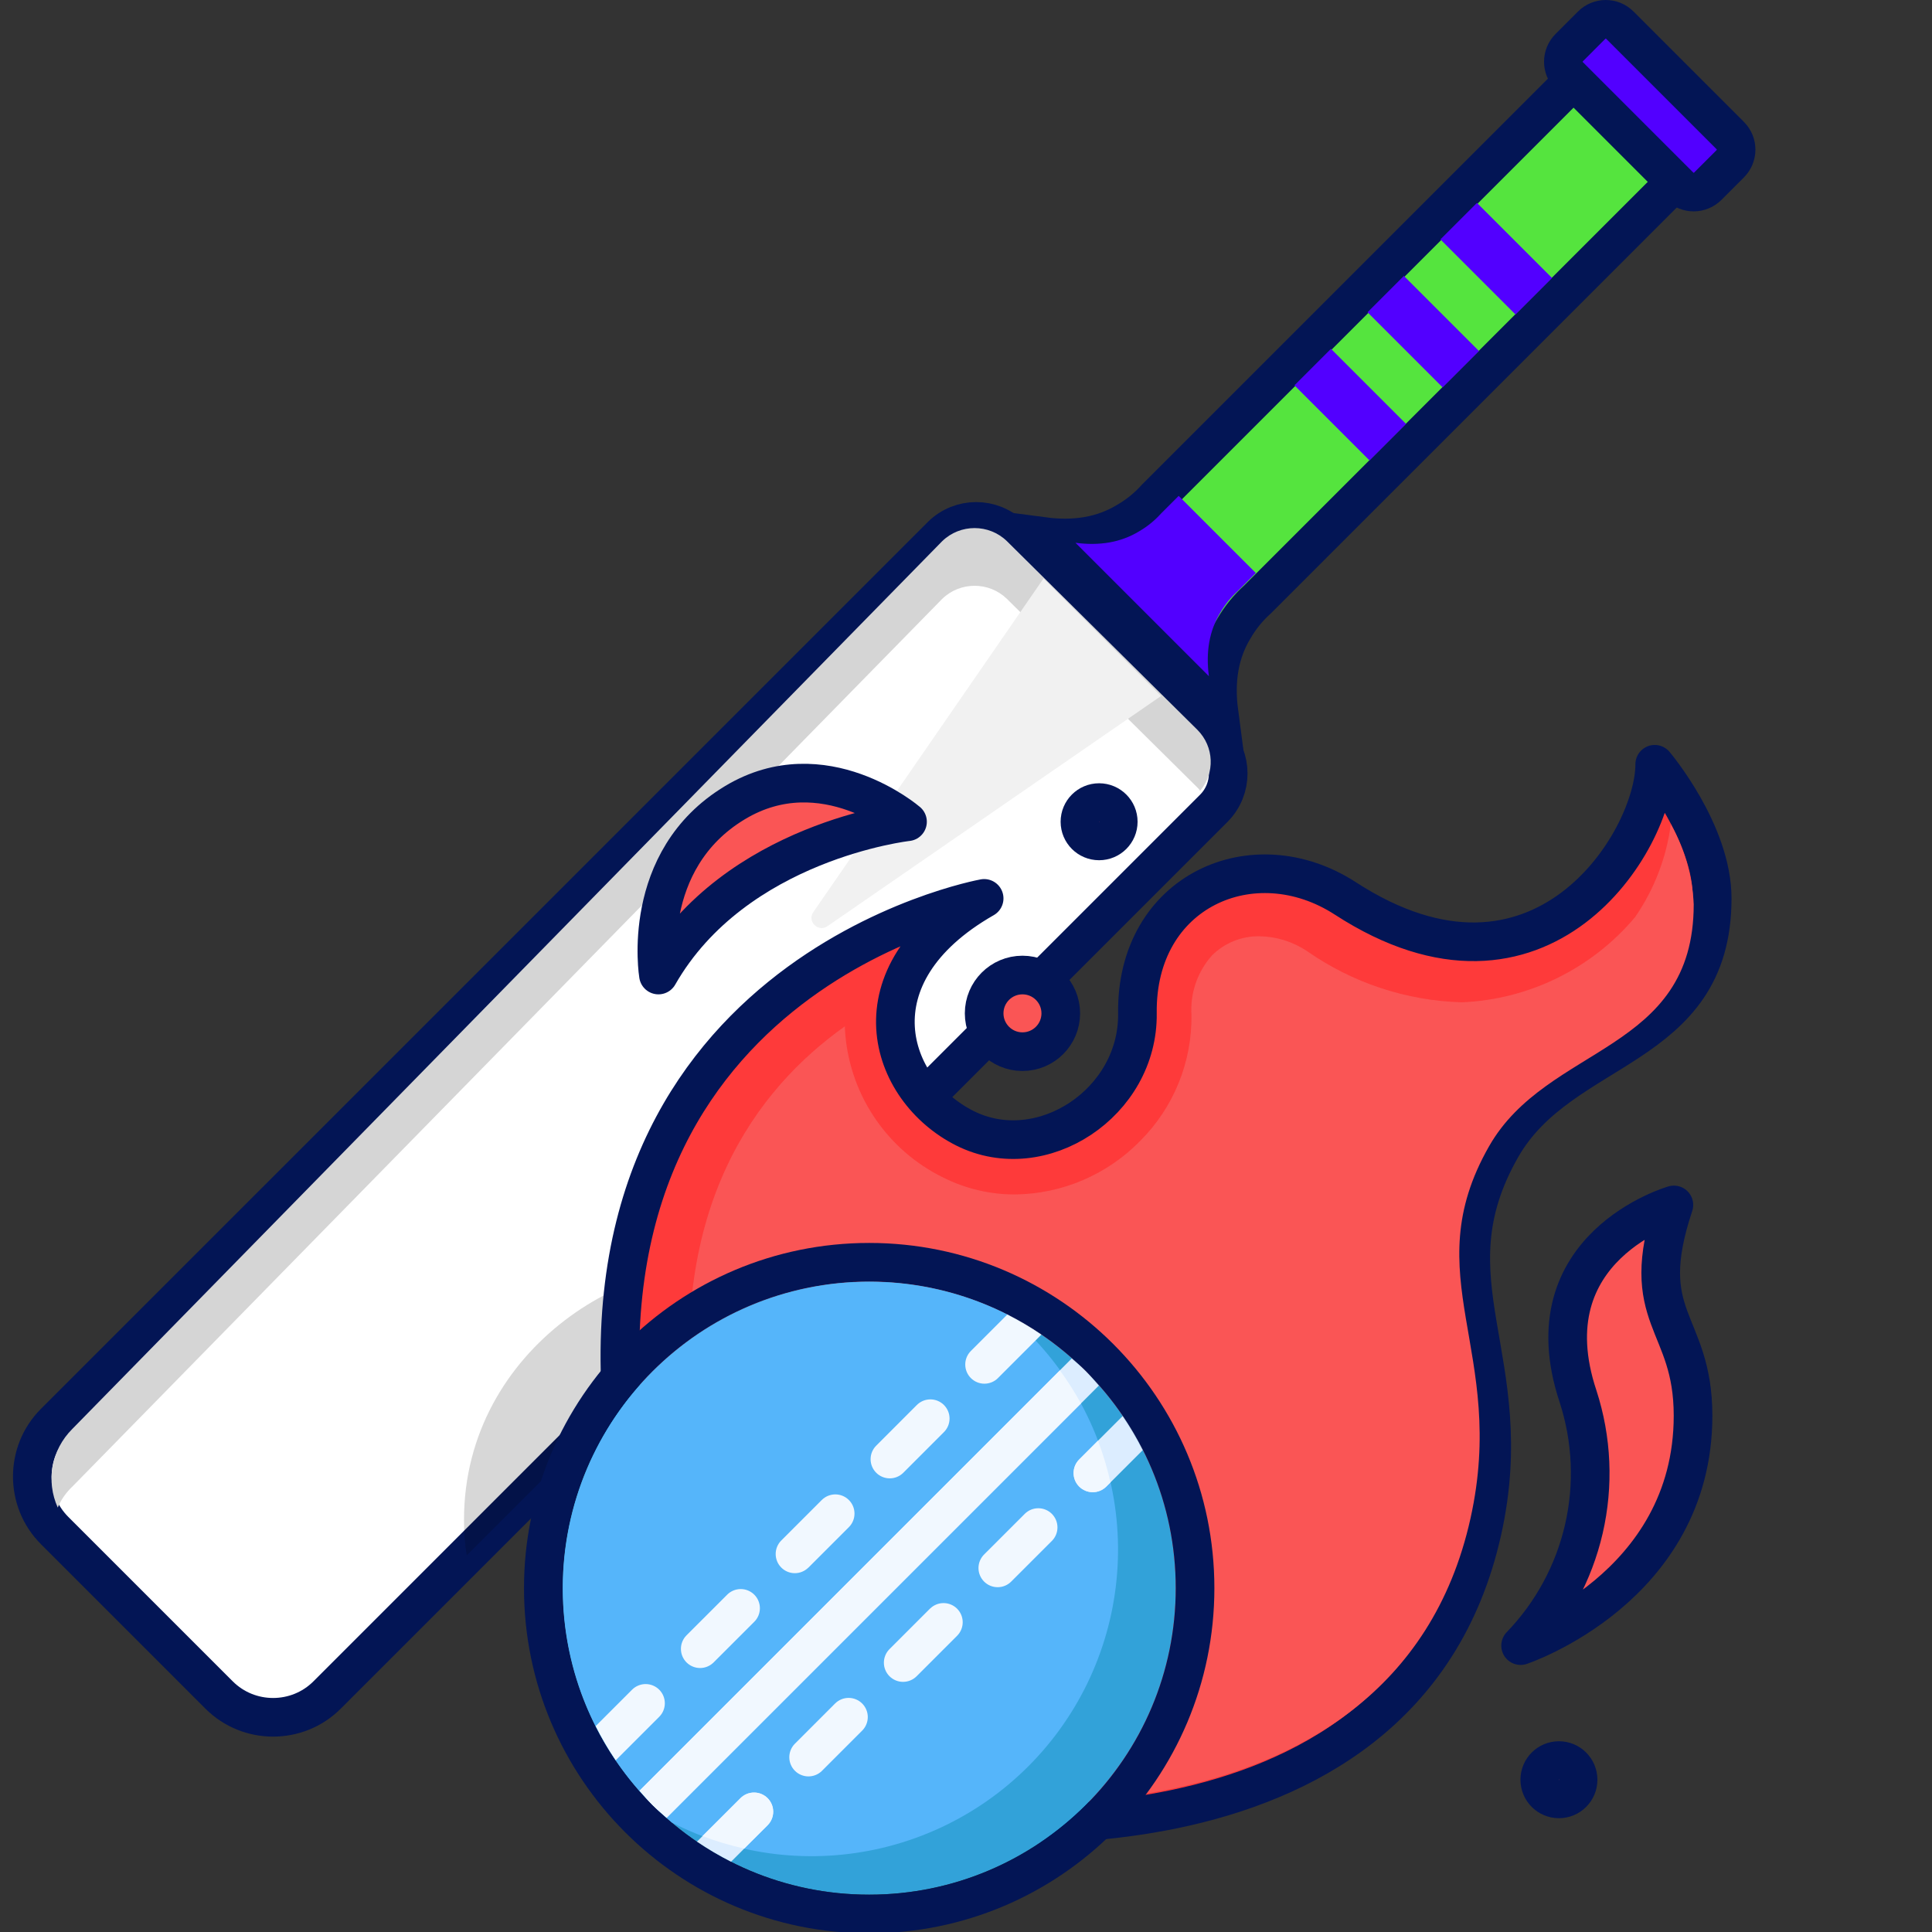 <?xml version="1.0" encoding="UTF-8"?> <svg xmlns="http://www.w3.org/2000/svg" width="300" height="300" viewBox="0 0 300 300" fill="none"><rect x="0" y="0" width="300" height="300" fill="#333333" stroke="none"/><g clip-path="url(#clip0_44_4981)"><path d="M188.52 125.47L116.643 197.347L72.486 241.504L50.787 263.203C46.177 267.814 38.636 267.814 34.024 263.203L8.474 237.653C3.864 233.041 3.864 225.501 8.474 220.89L146.207 83.158C149.191 80.229 153.964 80.229 156.948 83.158L159.117 85.328L181.846 108.057L188.52 114.729C191.448 117.713 191.448 122.487 188.52 125.47Z" fill="white" stroke="#031555" stroke-width="6"></path><path d="M186.348 122.802C186.247 122.601 186.095 122.45 185.943 122.299L156.362 93C153.567 90.281 149.095 90.281 146.299 93L11.255 230.819C10.239 231.776 9.477 232.883 8.968 234.091C7.139 230.064 7.901 225.181 11.255 221.858L146.299 84.039C149.095 81.32 153.567 81.32 156.362 84.039L158.395 86.053L179.69 107.146L185.943 113.338C188.535 115.956 188.686 120.034 186.348 122.802Z" fill="#D5D5D5"></path><path d="M126.292 141.632L162.039 89.824L180.288 108.073L128.481 143.821C127.042 144.814 125.299 143.071 126.292 141.632Z" fill="#F1F1F1"></path><path d="M189.273 110.581L162 83.308C166.948 83.96 171.283 83.231 175.004 80.969C176.653 80.009 178.149 78.82 179.53 77.285L244.355 12.46L260.121 28.226L195.295 93.051C193.761 94.432 192.572 95.928 191.612 97.577C189.349 101.297 188.621 105.633 189.273 110.581Z" fill="#55E43E" stroke="#031555" stroke-width="6"></path><path d="M268.675 25.426L265.184 28.916C263.995 30.105 262.039 30.144 260.811 28.916L243.665 11.77C242.437 10.542 242.476 8.586 243.665 7.397L247.155 3.906C248.344 2.717 250.301 2.679 251.528 3.906L268.674 21.052C269.902 22.28 269.864 24.236 268.675 25.426Z" fill="#5200FF" stroke="#031555" stroke-width="6"></path><path d="M187.716 105L167 84.284C170.758 84.779 174.051 84.225 176.877 82.507C178.13 81.778 179.266 80.875 180.315 79.71L183.025 77L195 88.975L192.29 91.685C191.125 92.734 190.222 93.87 189.493 95.123C187.774 97.948 187.221 101.242 187.716 105Z" fill="#5200FF"></path><path d="M201 59.838L206.674 54.163L218.335 65.824L212.661 71.498L201 59.838Z" fill="#5200FF"></path><path d="M212.349 48.491L217.995 42.845L229.656 54.505L224.01 60.151L212.349 48.491Z" fill="#5200FF"></path><path d="M223.665 37.176L229.34 31.502L241 43.162L235.326 48.837L223.665 37.176Z" fill="#5200FF"></path><path d="M116.643 197.347L72.486 241.504C72.161 239.714 72.053 237.869 72.053 235.971C72.053 209.18 98.865 193.14 116.643 197.347Z" fill="black" fill-opacity="0.16"></path><g opacity="0.4"><path d="M150.769 153.892L132.741 172.819C131.399 174.228 129.173 174.282 127.764 172.94C126.355 171.598 126.301 169.372 127.643 167.964L145.671 149.036C147.013 147.628 149.239 147.573 150.648 148.915C152.057 150.257 152.111 152.483 150.769 153.892Z" fill="white"></path></g><g opacity="0.4"><path d="M122.846 183.206L121.08 185.061C119.738 186.47 117.512 186.524 116.104 185.182C114.695 183.84 114.641 181.614 115.983 180.205L117.749 178.351C119.091 176.942 121.317 176.888 122.725 178.23C124.134 179.572 124.188 181.798 122.846 183.206Z" fill="white"></path></g><path d="M256.945 118.676C256.945 118.676 265.87 129.229 265.87 139.502C265.87 163.302 242.48 161.841 233.144 178.178C221.244 199.003 236.12 210.903 230.169 237.679C217.769 293.476 143.893 282.305 143.893 282.305L97.38 226.076C86.92 151.402 152.818 139.502 152.818 139.502C131.992 151.402 137.942 169.252 149.843 175.202C161.743 181.153 176.803 171.228 176.618 157.352C176.365 138.312 194.665 130.279 208.898 139.502C239.267 159.217 256.945 130.577 256.945 118.676Z" fill="#FE3A3A" stroke="#031555" stroke-width="6" stroke-linejoin="round"></path><path d="M253.907 142.398C250.585 146.354 246.476 149.574 241.842 151.854C237.207 154.134 232.149 155.423 226.989 155.64C218.379 155.388 210.031 152.628 202.968 147.697C200.773 146.226 198.2 145.423 195.559 145.385C194.202 145.363 192.854 145.611 191.595 146.117C190.335 146.623 189.19 147.375 188.225 148.329C187.094 149.589 186.227 151.062 185.675 152.662C185.123 154.262 184.896 155.956 185.01 157.645C185.052 161.26 184.372 164.848 183.007 168.196C181.643 171.545 179.623 174.586 177.066 177.142C174.53 179.743 171.506 181.817 168.167 183.247C164.829 184.677 161.241 185.434 157.609 185.475C153.742 185.484 149.928 184.585 146.471 182.851C142.095 180.712 138.371 177.441 135.685 173.376C132.999 169.312 131.449 164.602 131.197 159.737V159.364C117.522 169.069 103.73 187.321 107.69 220.907L107.271 233.996L144.57 279.113C144.57 279.113 216.298 289.962 228.338 235.773C234.115 209.769 219.672 198.211 231.226 177.986C240.29 162.12 263 163.539 263 140.424C262.803 136.061 261.584 131.806 259.441 128C258.762 133.17 256.865 138.104 253.907 142.398Z" fill="#FA5555"></path><path d="M259.92 187.103C259.92 187.103 237.286 193.579 245.045 216.853C247.202 223.504 247.511 230.615 245.939 237.427C244.367 244.24 240.973 250.497 236.119 255.529C236.119 255.529 262.895 246.604 262.895 219.828C262.895 204.953 253.97 204.953 259.92 187.103Z" fill="#FA5555" stroke="#031555" stroke-width="6" stroke-linejoin="round"></path><path d="M140.917 127.601C140.917 127.601 114.142 130.577 102.242 151.402C102.242 151.402 99.266 133.552 114.142 124.626C127.881 116.382 140.917 127.601 140.917 127.601Z" fill="#FA5555" stroke="#031555" stroke-width="6" stroke-linejoin="round"></path><path d="M170.668 130.576C172.311 130.576 173.643 129.245 173.643 127.601C173.643 125.958 172.311 124.626 170.668 124.626C169.025 124.626 167.693 125.958 167.693 127.601C167.693 129.245 169.025 130.576 170.668 130.576Z" fill="#FA5555" stroke="#031555" stroke-width="6"></path><path d="M158.768 163.302C162.054 163.302 164.718 160.638 164.718 157.352C164.718 154.066 162.054 151.402 158.768 151.402C155.482 151.402 152.818 154.066 152.818 157.352C152.818 160.638 155.482 163.302 158.768 163.302Z" fill="#FA5555" stroke="#031555" stroke-width="6"></path><path d="M242.07 279.33C243.713 279.33 245.045 277.998 245.045 276.355C245.045 274.712 243.713 273.38 242.07 273.38C240.427 273.38 239.095 274.712 239.095 276.355C239.095 277.998 240.427 279.33 242.07 279.33Z" fill="#FA5555" stroke="#031555" stroke-width="6"></path><path d="M134.967 294.205C161.257 294.205 182.568 272.893 182.568 246.604C182.568 220.315 161.257 199.003 134.967 199.003C108.678 199.003 87.366 220.315 87.366 246.604C87.366 272.893 108.678 294.205 134.967 294.205Z" fill="#32A2D9"></path><path fill-rule="evenodd" clip-rule="evenodd" d="M188.568 246.604C188.568 276.207 164.57 300.205 134.967 300.205C105.364 300.205 81.366 276.207 81.366 246.604C81.366 217.001 105.364 193.003 134.967 193.003C164.57 193.003 188.568 217.001 188.568 246.604ZM182.568 246.604C182.568 272.893 161.257 294.205 134.967 294.205C108.678 294.205 87.366 272.893 87.366 246.604C87.366 220.315 108.678 199.003 134.967 199.003C161.257 199.003 182.568 220.315 182.568 246.604Z" fill="#031555"></path><path d="M101.307 280.264C102.289 281.243 103.316 282.141 104.357 283.019C114.451 288.174 126.054 289.558 137.078 286.922C148.102 284.286 157.823 277.803 164.493 268.639C171.164 259.475 174.345 248.231 173.465 236.931C172.585 225.631 167.702 215.015 159.693 206.994C158.711 206.015 157.685 205.117 156.644 204.239C146.549 199.084 134.947 197.699 123.923 200.335C112.899 202.971 103.177 209.455 96.507 218.619C89.837 227.783 86.656 239.026 87.536 250.327C88.415 261.627 93.299 272.243 101.307 280.264Z" fill="#55B5FA"></path><path d="M110.774 258.174L117.087 251.864C117.372 251.589 117.598 251.261 117.754 250.898C117.91 250.535 117.992 250.145 117.996 249.75C117.999 249.355 117.924 248.963 117.774 248.597C117.625 248.232 117.404 247.9 117.124 247.62C116.845 247.341 116.513 247.12 116.147 246.97C115.782 246.821 115.39 246.746 114.995 246.749C114.6 246.752 114.209 246.835 113.846 246.99C113.483 247.146 113.155 247.373 112.881 247.657L106.568 253.967C106.026 254.528 105.726 255.28 105.733 256.06C105.739 256.84 106.052 257.586 106.604 258.138C107.155 258.689 107.902 259.002 108.682 259.009C109.462 259.016 110.213 258.716 110.774 258.174Z" fill="#F1F8FF"></path><path d="M125.501 243.447L131.811 237.137C132.37 236.58 132.685 235.822 132.686 235.032C132.688 234.242 132.375 233.484 131.817 232.925C131.259 232.365 130.502 232.05 129.712 232.049C128.922 232.048 128.164 232.361 127.604 232.919L121.282 239.241C120.74 239.802 120.44 240.553 120.447 241.333C120.454 242.113 120.767 242.86 121.319 243.411C121.87 243.963 122.616 244.276 123.396 244.282C124.176 244.289 124.928 243.989 125.489 243.447H125.501Z" fill="#F1F8FF"></path><path d="M140.227 228.724L146.537 222.411C146.822 222.136 147.048 221.808 147.204 221.445C147.36 221.082 147.442 220.692 147.446 220.297C147.449 219.902 147.374 219.51 147.224 219.144C147.075 218.779 146.854 218.447 146.574 218.167C146.295 217.888 145.963 217.667 145.597 217.517C145.232 217.368 144.84 217.292 144.445 217.296C144.05 217.299 143.659 217.381 143.296 217.537C142.933 217.693 142.605 217.92 142.331 218.204L136.021 224.517C135.479 225.078 135.179 225.83 135.186 226.61C135.192 227.39 135.505 228.136 136.057 228.688C136.608 229.239 137.355 229.552 138.135 229.559C138.915 229.566 139.666 229.266 140.227 228.724Z" fill="#F1F8FF"></path><path d="M129.708 264.484L123.398 270.797C122.856 271.358 122.556 272.11 122.562 272.89C122.569 273.67 122.882 274.416 123.434 274.968C123.985 275.519 124.732 275.832 125.512 275.839C126.292 275.846 127.043 275.546 127.604 275.004L133.914 268.691C134.456 268.13 134.756 267.378 134.749 266.598C134.743 265.818 134.43 265.072 133.878 264.52C133.327 263.969 132.58 263.656 131.8 263.649C131.02 263.642 130.269 263.942 129.708 264.484Z" fill="#F1F8FF"></path><path d="M144.434 249.761L138.124 256.071C137.847 256.347 137.627 256.675 137.477 257.036C137.327 257.397 137.249 257.785 137.249 258.176C137.248 258.567 137.325 258.954 137.474 259.316C137.623 259.678 137.842 260.006 138.118 260.283C138.394 260.56 138.722 260.78 139.084 260.93C139.445 261.081 139.832 261.158 140.223 261.159C141.013 261.16 141.771 260.847 142.331 260.289L148.653 253.967C149.195 253.406 149.495 252.655 149.488 251.875C149.481 251.095 149.168 250.348 148.617 249.797C148.065 249.245 147.319 248.932 146.539 248.926C145.759 248.919 145.007 249.219 144.446 249.761H144.434Z" fill="#F1F8FF"></path><path d="M159.161 235.034L152.848 241.344C152.563 241.619 152.337 241.947 152.181 242.31C152.025 242.673 151.943 243.063 151.939 243.458C151.936 243.853 152.011 244.245 152.161 244.611C152.31 244.976 152.531 245.308 152.811 245.588C153.09 245.867 153.422 246.088 153.788 246.238C154.153 246.387 154.545 246.462 154.94 246.459C155.335 246.456 155.726 246.374 156.089 246.218C156.452 246.062 156.78 245.835 157.054 245.551L163.367 239.241C163.909 238.68 164.209 237.928 164.202 237.148C164.196 236.368 163.883 235.622 163.331 235.07C162.78 234.519 162.033 234.206 161.253 234.199C160.473 234.192 159.722 234.492 159.161 235.034Z" fill="#F1F8FF"></path><path d="M95.607 273.338L102.361 266.587C102.92 266.029 103.234 265.272 103.235 264.482C103.235 263.692 102.922 262.934 102.364 262.375C102.087 262.098 101.759 261.878 101.398 261.728C101.036 261.578 100.649 261.501 100.258 261.501C99.468 261.5 98.71 261.814 98.151 262.372L92.498 268.024C93.418 269.861 94.457 271.636 95.607 273.338Z" fill="#F1F8FF"></path><path d="M154.951 213.997L161.701 207.244C160.007 206.091 158.239 205.05 156.409 204.126L150.756 209.779C150.198 210.337 149.884 211.093 149.884 211.882C149.884 212.672 150.197 213.429 150.755 213.987C151.313 214.545 152.069 214.859 152.859 214.859C153.648 214.859 154.405 214.546 154.963 213.988L154.951 213.997Z" fill="#F1F8FF"></path><path d="M114.984 279.211L108.233 285.964C109.928 287.117 111.696 288.158 113.526 289.082L119.179 283.429C119.737 282.871 120.051 282.115 120.051 281.326C120.051 280.536 119.738 279.779 119.18 279.221C118.622 278.663 117.866 278.349 117.076 278.349C116.287 278.349 115.53 278.662 114.972 279.22L114.984 279.211Z" fill="#DCEDFF"></path><path d="M167.574 230.836C167.85 231.113 168.178 231.332 168.54 231.482C168.901 231.632 169.288 231.709 169.679 231.709C170.07 231.709 170.457 231.632 170.818 231.482C171.179 231.332 171.507 231.113 171.784 230.836L177.436 225.184C176.513 223.354 175.471 221.586 174.319 219.891L167.565 226.641C167.012 227.2 166.703 227.955 166.704 228.741C166.706 229.527 167.019 230.28 167.574 230.836Z" fill="#DCEDFF"></path><path d="M101.307 280.264C102.019 280.972 102.774 281.606 103.518 282.26L170.623 215.155C169.969 214.411 169.335 213.667 168.627 212.944C167.919 212.221 167.161 211.602 166.417 210.948L99.311 278.053C99.966 278.797 100.599 279.553 101.307 280.264Z" fill="#DCEDFF"></path><path d="M119.199 279.211C118.642 278.653 117.885 278.34 117.096 278.34C116.307 278.34 115.551 278.653 114.993 279.211L109.084 285.104C111.193 285.905 113.356 286.553 115.558 287.044L119.199 283.42C119.476 283.144 119.695 282.816 119.845 282.455C119.995 282.094 120.072 281.707 120.072 281.316C120.072 280.925 119.995 280.537 119.845 280.176C119.695 279.815 119.476 279.487 119.199 279.211Z" fill="#F1F8FF"></path><path d="M167.574 230.836C167.85 231.113 168.178 231.332 168.54 231.482C168.901 231.632 169.288 231.709 169.679 231.709C170.07 231.709 170.457 231.632 170.818 231.482C171.179 231.332 171.507 231.113 171.784 230.836L172.432 230.185C171.942 227.983 171.293 225.82 170.493 223.711L167.574 226.629C167.016 227.187 166.703 227.944 166.703 228.733C166.703 229.522 167.016 230.278 167.574 230.836Z" fill="#F1F8FF"></path><path d="M101.307 280.264C102.019 280.972 102.774 281.606 103.518 282.26L167.851 217.93C166.872 216.149 165.778 214.433 164.578 212.792L99.311 278.053C99.966 278.797 100.599 279.553 101.307 280.264Z" fill="#F1F8FF"></path></g><defs><clipPath id="clip0_44_4981"><rect width="300" height="300" fill="white"></rect></clipPath></defs></svg> 